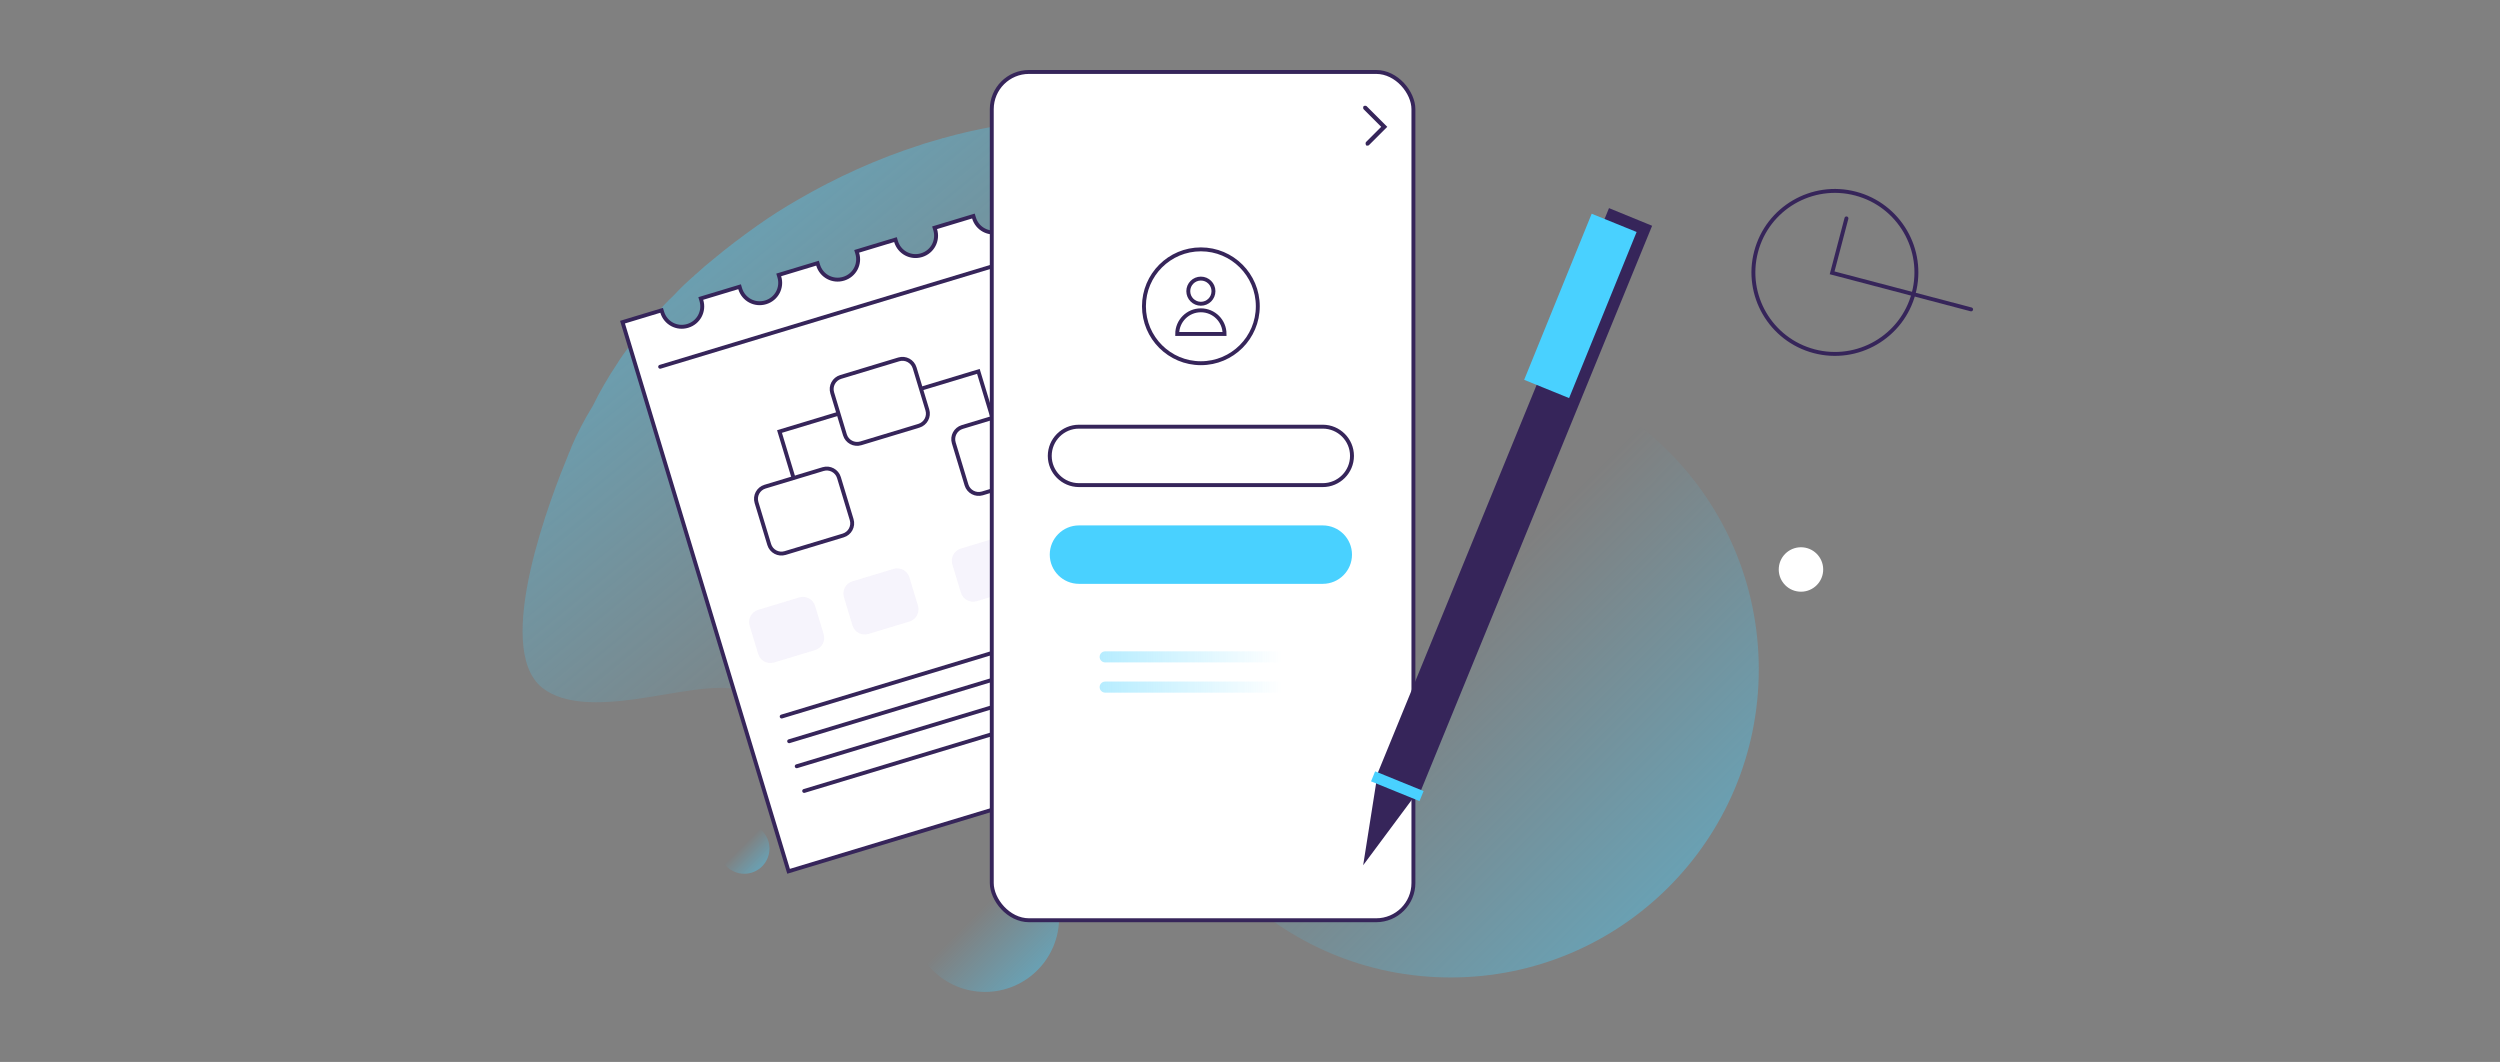 <svg width="638" height="271" viewBox="0 0 638 271" fill="none" xmlns="http://www.w3.org/2000/svg">
<rect x="0" y="0" width="638" height="271" fill="#808080" stroke="none"/>
<path opacity="0.4" d="M370.196 249.449C413.63 249.449 448.84 214.24 448.84 170.806C448.84 127.372 413.63 92.162 370.196 92.162C326.762 92.162 291.552 127.372 291.552 170.806C291.552 214.24 326.762 249.449 370.196 249.449Z" fill="url(#paint0_linear)"/>
<path opacity="0.4" d="M144.986 116.159C145.075 115.967 145.072 115.872 145.161 115.681C145.25 115.489 145.339 115.297 145.428 115.105C145.516 114.914 145.605 114.722 145.603 114.627C145.6 114.533 145.694 114.53 145.692 114.436C145.783 114.338 145.78 114.244 145.778 114.149C147.281 110.606 149.162 107.052 151.327 103.489C153.11 99.843 155.181 96.283 157.626 92.618C157.806 92.329 157.987 92.04 158.168 91.751C158.801 90.786 159.529 89.819 160.166 88.95C160.894 87.982 161.622 87.015 162.35 86.048C162.53 85.759 162.714 85.565 162.897 85.37C163.08 85.175 163.261 84.886 163.444 84.692C164.264 83.628 165.178 82.561 166.093 81.493C166.457 81.01 166.823 80.621 167.285 80.229C167.285 80.229 167.285 80.229 167.376 80.132C168.841 78.481 170.4 76.827 172.056 75.266C172.147 75.168 172.239 75.071 172.331 74.974C172.514 74.779 172.698 74.585 172.881 74.39C174.073 73.126 175.362 71.953 176.652 70.78L176.838 70.68C176.93 70.583 177.021 70.486 177.113 70.388C177.296 70.194 177.48 69.999 177.666 69.899C179.047 68.629 180.523 67.356 182.001 66.178C185.508 63.238 189.301 60.383 193.191 57.621C196.526 55.253 199.96 53.072 203.587 50.979C213.349 45.301 223.986 40.449 235.135 36.905C235.321 36.805 235.51 36.799 235.696 36.699C237.102 36.279 238.603 35.857 240.009 35.437C240.198 35.432 240.384 35.332 240.57 35.232C240.665 35.229 240.665 35.229 240.759 35.226C249.107 32.9 257.666 31.324 266.439 30.592C268.609 30.434 270.78 30.275 272.953 30.211C275.031 30.15 277.113 30.183 279.005 30.222C281.089 30.35 283.173 30.477 285.074 30.8C301.506 33.247 311.605 42.217 319.323 53.81C323.678 60.396 327.299 67.76 330.831 75.315C331.234 76.154 331.54 76.902 331.943 77.741C332.246 78.394 332.549 79.047 332.849 79.606C334.564 83.243 336.279 86.881 338.085 90.421C342.604 99.366 347.682 108.011 354.604 115.089C365.957 131.303 368.217 147.029 362.062 159.598C361.879 159.792 360.237 161.827 359.27 164.314C352.554 173.874 340.288 181.233 322.901 184.866C308.99 187.734 262.655 200.637 219.64 197.838C214.618 197.513 209.686 196.996 204.839 196.193C199.181 193.523 193.951 189.327 193.003 182.83C192.898 182.455 192.884 181.983 192.873 181.605C192.686 178.49 191.03 176.836 188.359 176.064C182.638 174.436 172.217 177.012 162.046 178.447C153.004 179.659 144.028 179.923 138.414 175.55C125.439 165.246 141.101 125.54 144.986 116.159Z" fill="url(#paint1_linear)"/>
<path d="M459.096 150.979C462.216 151.262 464.973 148.962 465.256 145.842C465.538 142.723 463.238 139.965 460.118 139.683C456.999 139.401 454.241 141.701 453.959 144.82C453.677 147.94 455.977 150.697 459.096 150.979Z" fill="white"/>
<path opacity="0.4" d="M251.379 253.136C261.82 253.136 270.283 244.672 270.283 234.231C270.283 223.79 261.82 215.326 251.379 215.326C240.938 215.326 232.474 223.79 232.474 234.231C232.474 244.672 240.938 253.136 251.379 253.136Z" fill="url(#paint2_linear)"/>
<path opacity="0.4" d="M189.939 222.982C193.488 222.982 196.366 220.104 196.366 216.555C196.366 213.005 193.488 210.127 189.939 210.127C186.389 210.127 183.511 213.005 183.511 216.555C183.511 220.104 186.389 222.982 189.939 222.982Z" fill="url(#paint3_linear)"/>
<path d="M462.979 89.633C474.086 92.553 485.458 85.917 488.379 74.81C491.3 63.703 484.664 52.331 473.557 49.41C462.449 46.489 451.077 53.125 448.156 64.233C445.236 75.34 451.872 86.712 462.979 89.633Z" stroke="#36255A" stroke-miterlimit="10" stroke-linecap="round"/>
<path d="M471.211 55.732L467.557 69.628L503.026 78.955" stroke="#36255A" stroke-miterlimit="10" stroke-linecap="round"/>
<path d="M267.898 49.239L310.279 189.38L201.244 222.354L158.864 82.213L168.85 79.193C168.9 79.356 168.949 79.52 168.999 79.684C169.84 82.467 172.719 84.009 175.502 83.167C178.285 82.326 179.827 79.447 178.985 76.664C178.936 76.5 178.886 76.336 178.837 76.173L188.742 73.177C188.791 73.341 188.841 73.505 188.89 73.668C189.732 76.452 192.61 77.993 195.394 77.152C198.177 76.31 199.719 73.431 198.877 70.648C198.827 70.485 198.778 70.321 198.728 70.157L208.633 67.162C208.683 67.326 208.732 67.489 208.782 67.653C209.623 70.436 212.502 71.978 215.285 71.136C218.068 70.294 219.61 67.416 218.768 64.633C218.719 64.469 218.669 64.305 218.62 64.142L228.525 61.146C228.574 61.31 228.624 61.474 228.673 61.637C229.515 64.421 232.393 65.962 235.176 65.121C237.96 64.279 239.501 61.4 238.66 58.617C238.61 58.454 238.561 58.29 238.511 58.126L248.416 55.131C248.466 55.294 248.515 55.458 248.565 55.622C249.406 58.405 252.285 59.947 255.068 59.105C257.851 58.264 259.393 55.385 258.551 52.602C258.502 52.438 258.452 52.274 258.403 52.111L267.898 49.239Z" fill="white" stroke="#36255A" stroke-miterlimit="10" stroke-linecap="round"/>
<path d="M168.471 93.602L266.209 64.044" stroke="#36255A" stroke-miterlimit="10" stroke-linecap="round"/>
<path d="M213.909 105.592L198.929 110.122L205.118 130.587" stroke="#36255A" stroke-miterlimit="10" stroke-linecap="round"/>
<path d="M234.621 99.329L249.682 94.774L255.871 115.239" stroke="#36255A" stroke-miterlimit="10" stroke-linecap="round"/>
<path d="M215.174 136.658L200.358 141.139C198.639 141.658 196.827 140.688 196.307 138.969L193.064 128.245C192.544 126.526 193.515 124.714 195.234 124.194L210.05 119.713C211.769 119.194 213.582 120.164 214.101 121.883L217.344 132.607C217.864 134.326 216.893 136.138 215.174 136.658Z" fill="white" stroke="#36255A" stroke-miterlimit="10" stroke-linecap="round"/>
<path d="M265.515 121.434L250.698 125.915C248.979 126.435 247.167 125.464 246.647 123.745L243.404 113.022C242.884 111.303 243.855 109.49 245.574 108.97L260.39 104.49C262.109 103.97 263.922 104.941 264.442 106.66L267.685 117.383C268.204 119.102 267.234 120.914 265.515 121.434Z" fill="white" stroke="#36255A" stroke-miterlimit="10" stroke-linecap="round"/>
<g opacity="0.4">
<g opacity="0.4">
<path opacity="0.4" d="M208.013 154.638L210.192 161.841C210.712 163.56 209.741 165.373 208.022 165.892L197.544 169.061C195.825 169.581 194.013 168.61 193.493 166.891L191.314 159.688C190.794 157.969 191.765 156.156 193.484 155.636L203.962 152.468C205.681 151.948 207.493 152.919 208.013 154.638Z" fill="#744CC6"/>
</g>
</g>
<g opacity="0.4">
<g opacity="0.4">
<path opacity="0.4" d="M232.079 147.359L234.257 154.563C234.777 156.282 233.806 158.094 232.087 158.614L221.61 161.783C219.891 162.303 218.078 161.332 217.558 159.613L215.38 152.409C214.86 150.69 215.831 148.878 217.55 148.358L228.028 145.189C229.747 144.67 231.559 145.64 232.079 147.359Z" fill="#744CC6"/>
</g>
</g>
<path d="M234.491 108.659L219.674 113.14C217.955 113.659 216.143 112.689 215.623 110.97L212.38 100.246C211.86 98.527 212.831 96.715 214.55 96.195L229.366 91.714C231.085 91.195 232.898 92.165 233.417 93.884L236.66 104.608C237.18 106.327 236.21 108.139 234.491 108.659Z" fill="white" stroke="#36255A" stroke-miterlimit="10" stroke-linecap="round"/>
<g opacity="0.4">
<g opacity="0.4">
<path opacity="0.4" d="M259.742 138.992L261.921 146.196C262.44 147.915 261.47 149.727 259.751 150.247L249.273 153.416C247.554 153.935 245.741 152.965 245.222 151.246L243.043 144.042C242.523 142.323 243.494 140.511 245.213 139.991L255.691 136.822C257.41 136.302 259.222 137.273 259.742 138.992Z" fill="#744CC6"/>
</g>
</g>
<g opacity="0.4">
<g opacity="0.4">
<path opacity="0.4" d="M283.895 131.689L286.073 138.893C286.593 140.612 285.622 142.424 283.903 142.944L273.426 146.113C271.707 146.633 269.894 145.662 269.374 143.943L267.196 136.74C266.676 135.02 267.647 133.208 269.366 132.688L279.844 129.52C281.481 129.024 283.375 129.97 283.895 131.689Z" fill="#744CC6"/>
</g>
</g>
<path d="M199.486 182.859L289.857 155.53" stroke="#36255A" stroke-miterlimit="10" stroke-linecap="round"/>
<path d="M201.393 189.162L291.764 161.832" stroke="#36255A" stroke-miterlimit="10" stroke-linecap="round"/>
<path d="M203.324 195.548L293.695 168.218" stroke="#36255A" stroke-miterlimit="10" stroke-linecap="round"/>
<path d="M205.228 201.851L295.599 174.521" stroke="#36255A" stroke-miterlimit="10" stroke-linecap="round"/>
<rect x="253.101" y="18.363" width="107.603" height="216.482" rx="9.5" fill="white" stroke="#36255A"/>
<path d="M306.464 92.691C314.487 92.691 320.99 86.187 320.99 78.164C320.99 70.141 314.487 63.638 306.464 63.638C298.441 63.638 291.937 70.141 291.937 78.164C291.937 86.187 298.441 92.691 306.464 92.691Z" fill="white" stroke="#36255A" stroke-miterlimit="10" stroke-linecap="round"/>
<path d="M306.462 77.521C308.237 77.521 309.676 76.082 309.676 74.308C309.676 72.533 308.237 71.094 306.462 71.094C304.687 71.094 303.249 72.533 303.249 74.308C303.249 76.082 304.687 77.521 306.462 77.521Z" fill="white" stroke="#36255A" stroke-miterlimit="10" stroke-linecap="round"/>
<path d="M312.506 85.234H300.422C300.422 81.892 303.122 79.192 306.464 79.192C309.807 79.192 312.506 81.892 312.506 85.234Z" fill="white" stroke="#36255A" stroke-miterlimit="10" stroke-linecap="round"/>
<path d="M337.573 123.8H275.354C271.24 123.8 267.898 120.457 267.898 116.344C267.898 112.23 271.24 108.888 275.354 108.888H337.573C341.687 108.888 345.029 112.23 345.029 116.344C345.029 120.457 341.687 123.8 337.573 123.8Z" fill="white" stroke="#36255A" stroke-miterlimit="10" stroke-linecap="round"/>
<path d="M337.573 148.997H275.354C271.24 148.997 267.898 145.655 267.898 141.541C267.898 137.427 271.24 134.085 275.354 134.085H337.573C341.687 134.085 345.029 137.427 345.029 141.541C345.029 145.655 341.687 148.997 337.573 148.997Z" fill="#49D1FF"/>
<path opacity="0.4" d="M330.761 169.051H282.04C281.268 169.051 280.625 168.408 280.625 167.637C280.625 166.865 281.268 166.223 282.04 166.223H330.761C331.532 166.223 332.175 166.865 332.175 167.637C332.175 168.408 331.532 169.051 330.761 169.051Z" fill="url(#paint4_linear)"/>
<path opacity="0.4" d="M330.761 176.764H282.039C281.268 176.764 280.625 176.121 280.625 175.35C280.625 174.578 281.268 173.936 282.039 173.936H330.761C331.532 173.936 332.175 174.578 332.175 175.35C332.175 176.121 331.532 176.764 330.761 176.764Z" fill="url(#paint5_linear)"/>
<path d="M348.923 37.167C348.768 37.167 348.614 37.167 348.614 37.012C348.459 36.857 348.459 36.393 348.614 36.238L352.484 32.367L347.994 27.878C347.839 27.723 347.839 27.258 347.994 27.103C348.149 26.949 348.614 26.949 348.768 27.103L354.032 32.367L349.388 37.012C349.233 37.167 349.078 37.167 348.923 37.167Z" fill="#36255A"/>
<path d="M351.513 197.483L362.514 201.986L421.619 57.617L410.618 53.113L351.513 197.483Z" fill="#36255A"/>
<path d="M361.068 203.063L347.879 220.812L351.298 199.155L361.068 203.063Z" fill="#36255A"/>
<path d="M349.89 199.406L362.257 204.439L363.301 201.876L350.934 196.842L349.89 199.406Z" fill="#49D1FF"/>
<path d="M388.968 96.931L400.432 101.592L417.664 59.204L406.199 54.544L388.968 96.931Z" fill="#49D1FF"/>
<defs>
<linearGradient id="paint0_linear" x1="425.731" y1="226.334" x2="314.539" y2="115.143" gradientUnits="userSpaceOnUse">
<stop stop-color="#49D1FF"/>
<stop offset="0.562" stop-color="#49D1FF" stop-opacity="0"/>
</linearGradient>
<linearGradient id="paint1_linear" x1="181.818" y1="57.322" x2="320.351" y2="225.937" gradientUnits="userSpaceOnUse">
<stop stop-color="#49D1FF"/>
<stop offset="0.562" stop-color="#49D1FF" stop-opacity="0"/>
</linearGradient>
<linearGradient id="paint2_linear" x1="264.693" y1="247.499" x2="237.998" y2="220.804" gradientUnits="userSpaceOnUse">
<stop stop-color="#49D1FF"/>
<stop offset="0.562" stop-color="#49D1FF" stop-opacity="0"/>
</linearGradient>
<linearGradient id="paint3_linear" x1="194.484" y1="221" x2="185.373" y2="211.889" gradientUnits="userSpaceOnUse">
<stop stop-color="#49D1FF"/>
<stop offset="0.562" stop-color="#49D1FF" stop-opacity="0"/>
</linearGradient>
<linearGradient id="paint4_linear" x1="280.718" y1="167.661" x2="332.173" y2="167.661" gradientUnits="userSpaceOnUse">
<stop stop-color="#49D1FF"/>
<stop offset="0.903" stop-color="#49D1FF" stop-opacity="0"/>
</linearGradient>
<linearGradient id="paint5_linear" x1="280.718" y1="175.423" x2="332.173" y2="175.423" gradientUnits="userSpaceOnUse">
<stop stop-color="#49D1FF"/>
<stop offset="0.903" stop-color="#49D1FF" stop-opacity="0"/>
</linearGradient>
</defs>
</svg>
